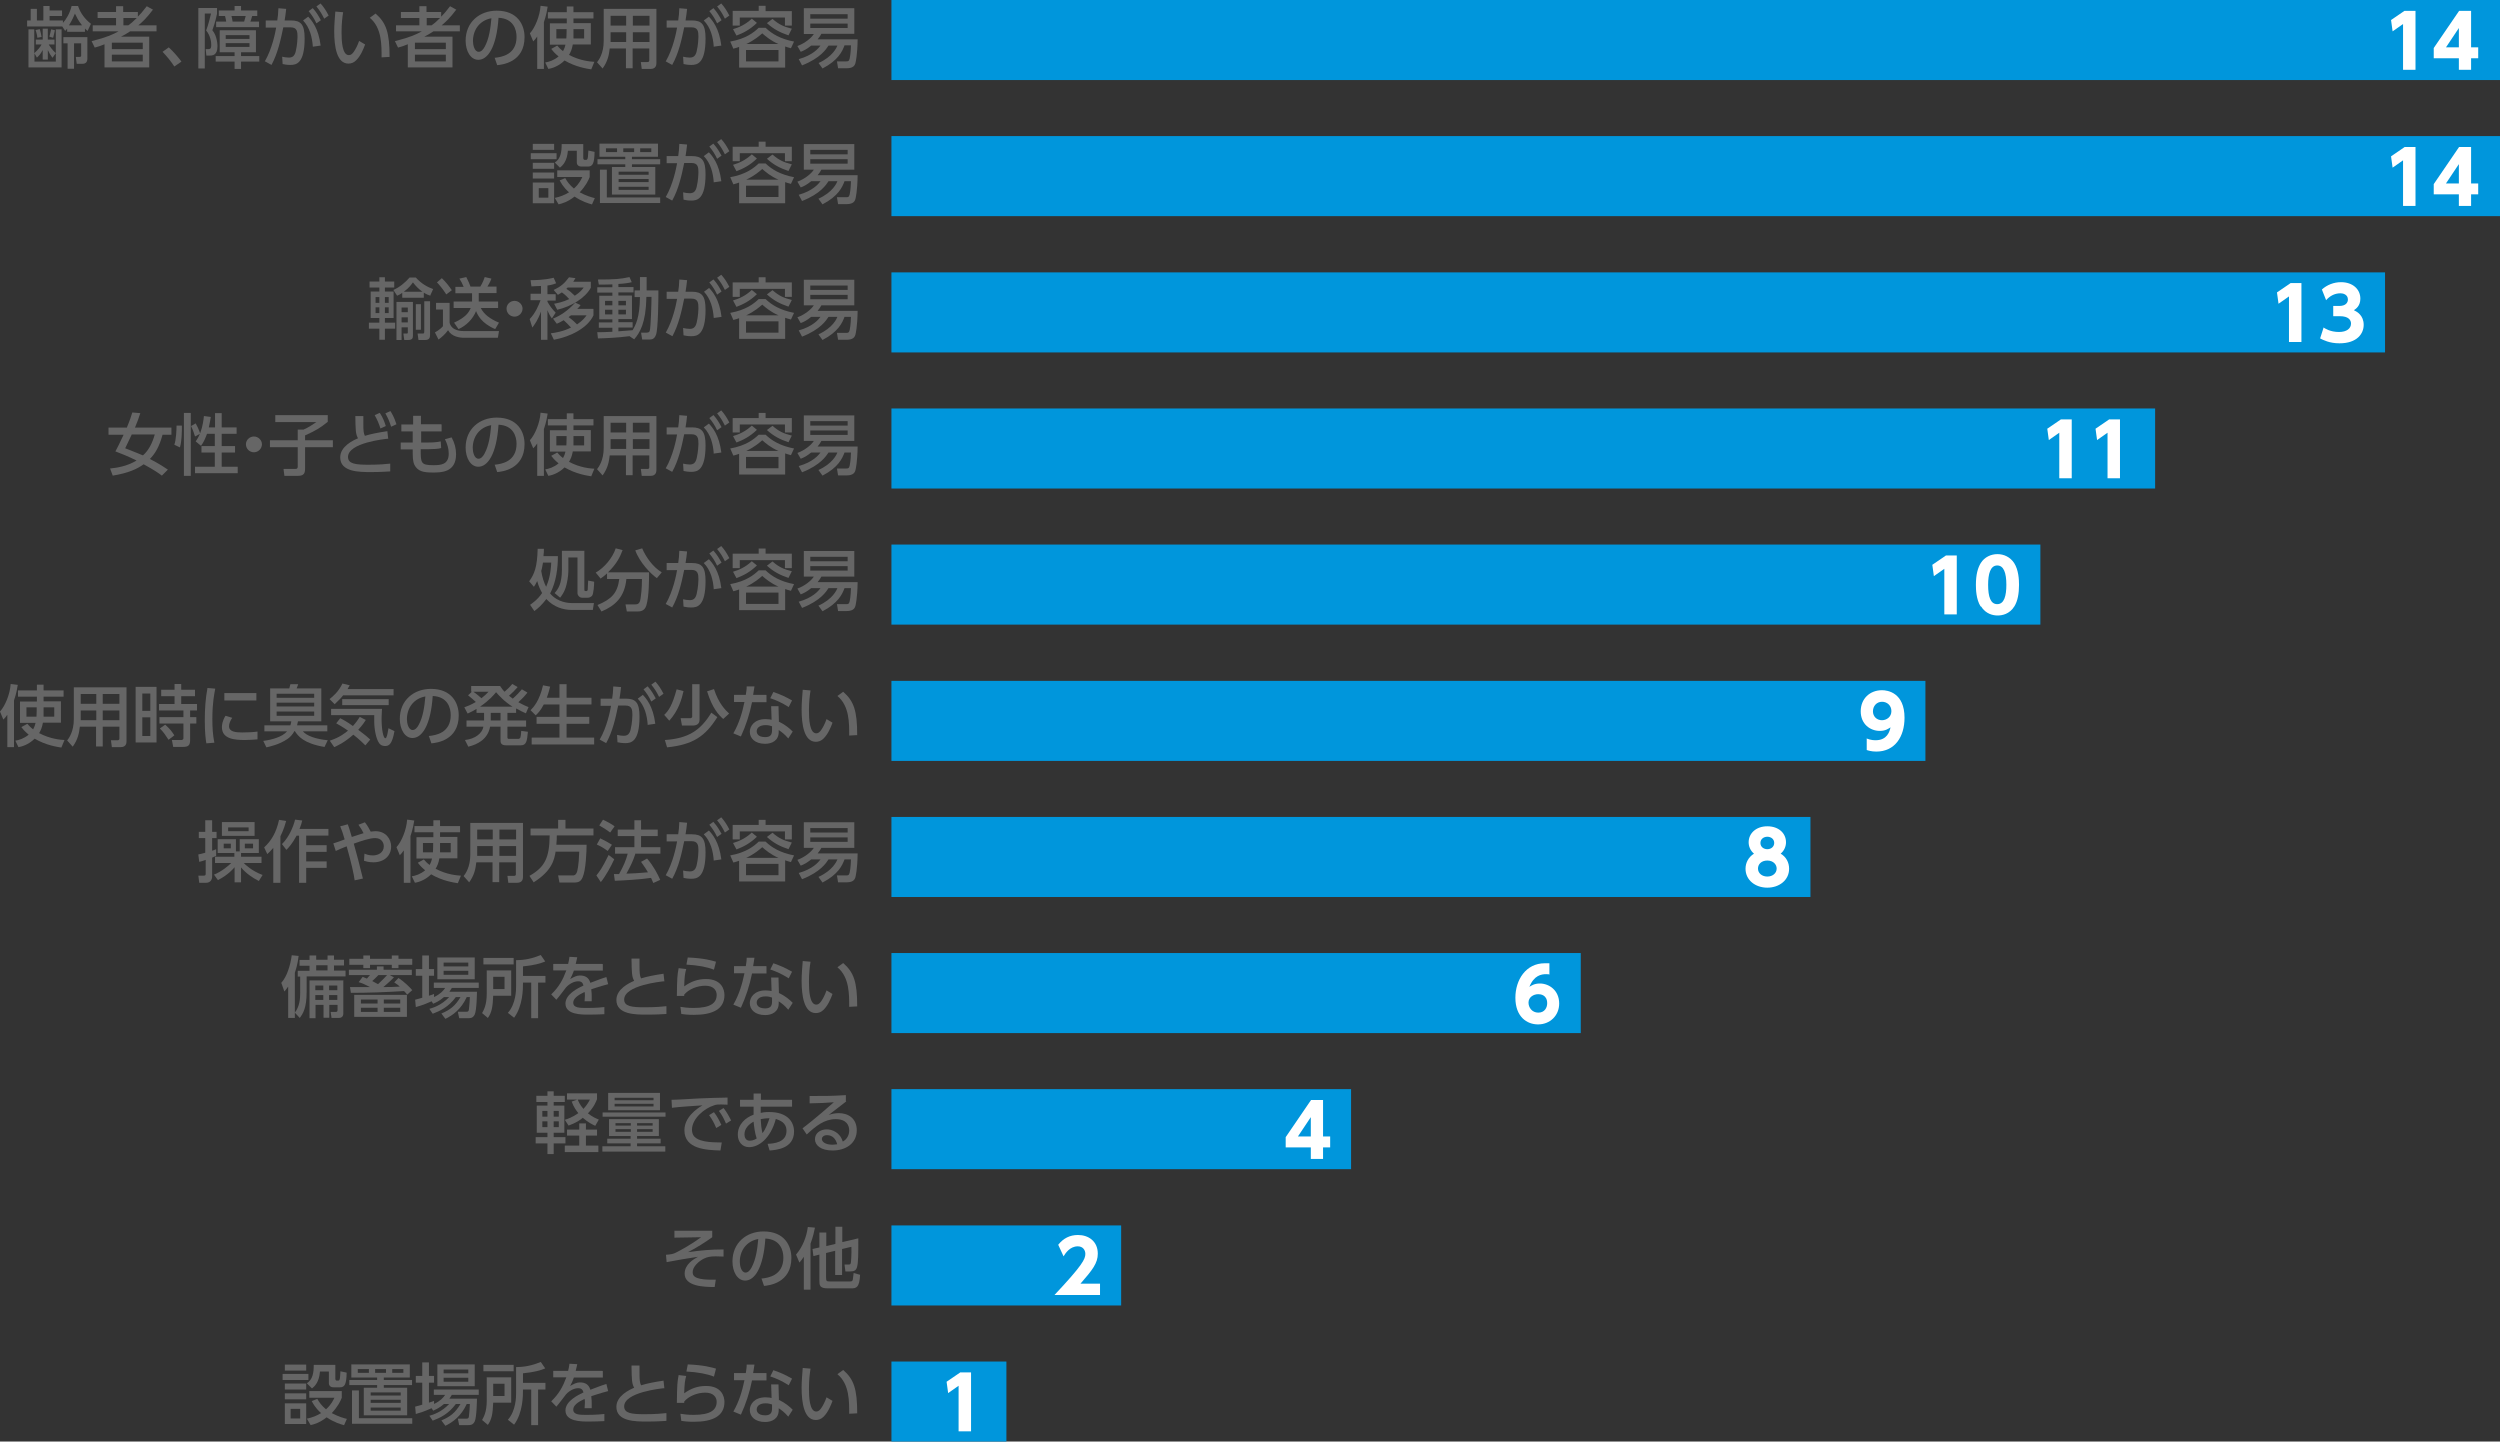 <?xml version="1.0" encoding="UTF-8"?><svg id="_レイヤー_2" xmlns="http://www.w3.org/2000/svg" viewBox="0 0 112.43 64.83"><rect x="0" y="0" width="112.43" height="64.83" fill="#333333" stroke="none"/><defs><style>.cls-1{fill:#666;}.cls-1,.cls-2,.cls-3{stroke-width:0px;}.cls-2{fill:#0096DC;}.cls-3{fill:#fff;}</style></defs><g id="_レイヤー_1-2"><path class="cls-1" d="M3.51.27c.11.33.32.6.58.8l-.15.32c-.07-.05-.08-.07-.12-.11v.15h-.8v-.14s-.05.06-.09.1l-.13-.2h-1.58v-.27h.16V.4h.28v.52h.29V.27h.28v.2h.56v.25h-.56v.2h.6v.11c.14-.15.31-.42.39-.76h.3ZM1.61,2v-.22h.31v-.49h.23v.49h.3v.22h-.26c.05.08.16.25.32.39l-.15.21c-.09-.12-.14-.2-.21-.35v.43h-.23v-.43c-.1.19-.18.27-.26.34l-.11-.19v.37h.96v-1.45h.26v1.71h-1.49v-1.71h.26v1.07c.18-.16.27-.28.33-.39h-.27ZM1.68,1.7c-.01-.15-.07-.32-.08-.35l.19-.04c.04.15.05.19.08.35l-.19.04ZM2.22,1.65c.04-.16.05-.17.08-.33l.17.04c-.02.1-.05.22-.08.34l-.17-.05ZM3.93,2.62c0,.17-.07.25-.23.25h-.25l-.04-.31h.17s.07,0,.07-.05v-.56h-.32v1.14h-.29v-1.14h-.19v-.28h1.08v.95ZM3.69,1.14c-.19-.24-.25-.39-.32-.53-.04.09-.11.28-.27.53h.59Z"/><path class="cls-1" d="M6.89.42c-.3.4-.49.57-.67.72h.82v.27h-1.19c-.13.09-.27.17-.41.24h1.27v1.38h-2.01v-1.04c-.14.06-.23.09-.44.15l-.14-.29c.72-.18.97-.31,1.21-.44h-1.16v-.27h1.05v-.33h-.83v-.27h.83v-.26h.32v.26h.66v.21c.11-.11.21-.22.4-.47l.27.15ZM6.42,1.92h-1.39v.29h1.39v-.29ZM6.42,2.46h-1.39v.3h1.39v-.3ZM5.77,1.14c.11-.08.19-.14.38-.33h-.6v.33h.22Z"/><path class="cls-1" d="M7.84,2.99c-.17-.26-.35-.47-.53-.66l.28-.2c.2.18.44.46.57.64l-.32.22Z"/><path class="cls-1" d="M8.91.36h.85v.26c-.08.38-.17.63-.21.74.23.27.23.7.23.72,0,.42-.24.42-.36.42h-.14l-.03-.29h.09c.1,0,.16,0,.16-.19,0-.1-.02-.4-.23-.65.09-.21.2-.67.22-.76h-.28v2.47h-.29V.36ZM11.51,1.36v.99h-.67v.17h.82v.25h-.82v.33h-.29v-.33h-.85v-.25h.85v-.17h-.67v-.99h1.63ZM10.17.97c0-.07-.04-.2-.05-.25h-.28v-.25h.71v-.2h.29v.2h.73v.25h-.23c-.03.13-.07.22-.08.25h.39v.25h-1.93v-.25h.43ZM10.15,1.58v.17h1.07v-.17h-1.07ZM10.15,1.94v.17h1.07v-.17h-1.07ZM10.98.97c.03-.09.04-.16.07-.25h-.64c.02.08.04.17.05.25h.52Z"/><path class="cls-1" d="M11.91,2.76c.33-.57.47-1.29.51-1.52h-.47s0-.32,0-.32h.52c.03-.19.04-.31.05-.55l.35.03c-.02.22-.04.31-.07.52h.29c.44,0,.61.18.61.81,0,1.13-.38,1.19-.64,1.19-.15,0-.26-.02-.35-.04l-.02-.33c.08.02.2.04.3.04.16,0,.26-.07.31-.28.07-.29.08-.6.08-.65,0-.24-.02-.43-.31-.43h-.33c-.12.58-.25,1.17-.53,1.69l-.31-.17ZM14.07,2.11c-.03-.44-.14-.87-.44-1.19l.23-.17c.15.16.46.5.56,1.3l-.35.05ZM14.07.37c.17.19.27.37.36.54l-.2.14c-.11-.23-.19-.35-.35-.55l.18-.13ZM14.42.16c.14.16.23.29.36.54l-.2.14c-.12-.24-.19-.35-.35-.55l.18-.13Z"/><path class="cls-1" d="M15.43.56c-.03.19-.07.49-.07.89s.03,1.03.33,1.03c.1,0,.16-.07.22-.15.07-.1.17-.28.24-.49l.27.16c-.08.22-.2.51-.4.71-.11.11-.23.15-.35.15-.53,0-.64-.78-.64-1.45,0-.29.03-.62.05-.89l.35.03ZM17.16,2.58c0-.53.02-1.33-.53-1.78l.26-.19c.48.42.63.85.63,1.95l-.37.02Z"/><path class="cls-1" d="M20.53.42c-.3.4-.49.57-.67.72h.82v.27h-1.19c-.13.09-.27.17-.41.24h1.27v1.38h-2.01v-1.04c-.14.06-.23.09-.44.15l-.14-.29c.72-.18.97-.31,1.21-.44h-1.16v-.27h1.05v-.33h-.83v-.27h.83v-.26h.32v.26h.66v.21c.11-.11.21-.22.4-.47l.27.15ZM20.05,1.92h-1.39v.29h1.39v-.29ZM20.05,2.46h-1.39v.3h1.39v-.3ZM19.41,1.14c.11-.08.19-.14.38-.33h-.6v.33h.22Z"/><path class="cls-1" d="M22.24,2.6c.32-.03.99-.14.99-.94,0-.33-.14-.83-.81-.86-.09,1.34-.49,1.89-.91,1.89-.35,0-.57-.4-.57-.86,0-.84.63-1.35,1.4-1.35.93,0,1.25.63,1.25,1.19,0,1.14-1.02,1.24-1.23,1.26l-.11-.32ZM21.27,1.84c0,.17.06.49.26.49.11,0,.2-.1.27-.23.2-.37.26-.83.3-1.28-.54.1-.83.53-.83,1.03Z"/><path class="cls-1" d="M24.17,1.63c-.08.12-.13.17-.19.23l-.15-.36c.23-.25.45-.78.48-1.24l.32.04c-.02.13-.06.38-.17.7v2.1h-.3v-1.46ZM25.79.82v.22h.78v.96h-.81c-.04.23-.1.35-.17.47.51.27.97.3,1.14.31l-.14.34c-.18-.03-.69-.1-1.2-.4-.3.29-.61.36-.73.38l-.14-.29c.17-.03.38-.09.6-.27-.2-.17-.26-.25-.33-.34l.27-.15c.06.07.13.15.26.25.07-.13.1-.23.11-.29h-.7v-.96h.76v-.22h-.85v-.28h.85v-.26h.3v.26h.9v.28h-.9ZM25.49,1.31h-.47v.42h.45c0-.06.01-.14.01-.29v-.12ZM25.79,1.45c0,.13,0,.23,0,.28h.48v-.42h-.48v.14Z"/><path class="cls-1" d="M29.52,2.84c0,.08-.02.26-.26.26h-.4l-.04-.31h.31s.07,0,.07-.07v-.54h-.75v.89h-.3v-.89h-.73c-.03.27-.08.57-.32.9l-.25-.28c.08-.1.3-.4.3-.96V.4h2.37v2.44ZM28.16.71h-.7v.44h.7v-.44ZM28.16,1.45h-.7v.44h.7v-.44ZM29.21.71h-.75v.44h.75v-.44ZM29.21,1.45h-.75v.44h.75v-.44Z"/><path class="cls-1" d="M29.94,2.76c.33-.57.47-1.29.51-1.52h-.47s0-.32,0-.32h.52c.03-.19.04-.31.05-.55l.35.03c-.02.22-.04.31-.07.52h.29c.44,0,.61.18.61.81,0,1.13-.38,1.19-.64,1.19-.15,0-.26-.02-.35-.04l-.02-.33c.08.02.2.04.3.04.16,0,.26-.07.31-.28.07-.29.08-.6.08-.65,0-.24-.02-.43-.31-.43h-.33c-.12.58-.25,1.17-.54,1.69l-.31-.17ZM32.1,2.11c-.03-.44-.14-.87-.45-1.19l.23-.17c.15.16.46.5.56,1.3l-.35.05ZM32.09.37c.17.19.27.37.36.54l-.2.14c-.11-.23-.19-.35-.35-.55l.18-.13ZM32.44.16c.14.16.23.29.36.54l-.2.14c-.12-.24-.19-.35-.35-.55l.18-.13Z"/><path class="cls-1" d="M35.31,3.04h-2.07v-.93c-.08.03-.12.04-.26.08l-.14-.32c.72-.13,1.07-.42,1.28-.62h.31c.28.27.66.5,1.28.62l-.14.3c-.14-.04-.18-.05-.26-.08v.94ZM34.43.27v.23h1.18v.65h-.31v-.36h-2.03v.36h-.32V.49h1.17v-.23h.31ZM32.97,1.31c.27-.08.55-.2.84-.47l.23.19c-.32.31-.63.46-.92.57l-.15-.28ZM35.01,2.25h-1.46v.51h1.46v-.51ZM35.01,1.98c-.35-.15-.58-.35-.73-.48-.13.11-.34.3-.72.48h1.45ZM34.74.85c.3.26.51.35.87.44l-.15.3c-.38-.13-.66-.27-.97-.55l.25-.19Z"/><path class="cls-1" d="M36.8,2.84c.65-.29.83-.71.86-.79h-.4c-.1.15-.35.56-1.19.89l-.15-.28c.64-.18.89-.49.98-.61h-.42c-.21.17-.32.22-.47.28l-.15-.26c.36-.13.64-.38.74-.54h-.45V.37h2.27v1.15h-1.48c-.04.08-.09.15-.17.25h1.8c-.01.72-.09,1.03-.1,1.07-.02.07-.07.23-.39.23h-.39l-.05-.31h.41c.08,0,.13,0,.16-.12.01-.04.05-.23.06-.6h-.29c-.1.27-.28.67-.99,1.04l-.18-.25ZM38.12.64h-1.68v.2h1.68v-.2ZM38.12,1.06h-1.68v.2h1.68v-.2Z"/><path class="cls-1" d="M25.03,6.89v.27h-1.16v-.27h1.16ZM24.92,6.47v.27h-.96v-.27h.96ZM24.92,7.32v.27h-.96v-.27h.96ZM24.92,7.76v.27h-.96v-.27h.96ZM24.92,8.21v.93h-.96v-.93h.96ZM24.66,8.46h-.43v.43h.43v-.43ZM26.23,6.47v.64s0,.08.07.08h.06c.05,0,.06-.05.07-.07.02-.09.02-.26.03-.35l.28.06c-.01.53-.09.66-.3.66h-.29c-.14,0-.21-.08-.21-.19v-.52h-.4c-.04.47-.22.65-.36.76l-.23-.23c.26-.17.31-.46.31-.83h.97ZM26.61,9.19c-.14-.04-.43-.12-.77-.35-.32.25-.56.31-.72.35l-.17-.29c.24-.05.42-.12.64-.25-.28-.25-.37-.45-.42-.54l.25-.1c.09.16.19.3.39.47.25-.22.34-.44.38-.52h-1.13v-.3h1.46v.3c-.06.16-.18.4-.45.69.3.16.55.23.68.26l-.13.29Z"/><path class="cls-1" d="M29.59,7.05h-1.17v.11h1.27v.23h-1.27v.12h1.05v1.24h-1.95v-1.24h.6v-.12h-1.25v-.23h1.25v-.11h-1.16v-.59h2.63v.59ZM29.69,8.88v.25h-2.71v-1.5h.31v1.25h2.4ZM27.75,6.67h-.5v.17h.5v-.17ZM29.17,7.72h-1.35v.14h1.35v-.14ZM29.17,8.05h-1.35v.14h1.35v-.14ZM29.17,8.4h-1.35v.14h1.35v-.14ZM28.52,6.67h-.49v.17h.49v-.17ZM29.29,6.67h-.5v.17h.5v-.17Z"/><path class="cls-1" d="M29.94,8.86c.33-.57.47-1.29.51-1.52h-.47s0-.32,0-.32h.52c.03-.19.04-.31.05-.55l.35.03c-.02.22-.04.31-.07.52h.29c.44,0,.61.18.61.81,0,1.13-.38,1.19-.64,1.19-.15,0-.26-.02-.35-.04l-.02-.33c.08.02.2.04.3.04.16,0,.26-.07.31-.28.07-.29.08-.6.08-.65,0-.24-.02-.43-.31-.43h-.33c-.12.58-.25,1.17-.54,1.69l-.31-.17ZM32.1,8.21c-.03-.44-.14-.87-.45-1.19l.23-.17c.15.16.46.5.56,1.3l-.35.05ZM32.09,6.47c.17.19.27.37.36.53l-.2.14c-.11-.23-.19-.35-.35-.55l.18-.13ZM32.44,6.26c.14.16.23.29.36.54l-.2.14c-.12-.24-.19-.35-.35-.55l.18-.13Z"/><path class="cls-1" d="M35.31,9.14h-2.07v-.93c-.08.03-.12.04-.26.08l-.14-.32c.72-.13,1.07-.42,1.28-.62h.31c.28.27.66.5,1.28.62l-.14.3c-.14-.04-.18-.05-.26-.08v.94ZM34.43,6.37v.23h1.18v.65h-.31v-.36h-2.03v.36h-.32v-.65h1.17v-.23h.31ZM32.97,7.41c.27-.08.55-.2.84-.47l.23.19c-.32.31-.63.46-.92.57l-.15-.28ZM35.01,8.35h-1.46v.51h1.46v-.51ZM35.01,8.08c-.35-.15-.58-.35-.73-.48-.13.11-.34.3-.72.48h1.45ZM34.74,6.95c.3.26.51.35.87.44l-.15.3c-.38-.13-.66-.27-.97-.55l.25-.19Z"/><path class="cls-1" d="M36.8,8.94c.65-.29.83-.71.86-.79h-.4c-.1.15-.35.56-1.19.89l-.15-.28c.64-.18.89-.49.98-.61h-.42c-.21.17-.32.22-.47.28l-.15-.26c.36-.13.64-.38.74-.54h-.45v-1.15h2.27v1.15h-1.48c-.04.08-.09.15-.17.25h1.8c-.01.72-.09,1.03-.1,1.07-.02.07-.07.23-.39.23h-.39l-.05-.31h.41c.08,0,.13,0,.16-.12.01-.04.05-.23.06-.6h-.29c-.1.27-.28.67-.99,1.04l-.18-.25ZM38.12,6.74h-1.68v.2h1.68v-.2ZM38.12,7.16h-1.68v.2h1.68v-.2Z"/><path class="cls-1" d="M16.62,12.66h.44v-.19h.25v.19h.42v.27h-.42v.18h.39v1.19h-.39v.21h.46v.27h-.46v.5h-.25v-.5h-.47v-.27h.47v-.21h-.39v-1.19h.39v-.18h-.44v-.27ZM16.89,13.36v.26h.17v-.26h-.17ZM16.89,13.82v.26h.17v-.26h-.17ZM17.31,13.36v.26h.17v-.26h-.17ZM17.31,13.82v.26h.17v-.26h-.17ZM19.36,13.3c-.09-.03-.18-.06-.3-.14v.23h-.97v-.22c-.08.06-.14.09-.23.13l-.17-.26c.28-.12.54-.34.73-.56h.28c.24.27.52.43.78.52l-.14.31ZM18.57,13.58v1.52c0,.11-.03.19-.22.19h-.17l-.04-.29h.15c.05,0,.05-.02.05-.05v-.23h-.28v.57h-.23v-1.71h.74ZM18.06,13.83v.21h.28v-.21h-.28ZM18.06,14.27v.23h.28v-.23h-.28ZM19,13.12c-.17-.12-.29-.24-.43-.42-.06.08-.16.24-.41.42h.84ZM18.7,13.68h.23v1.15h-.23v-1.15ZM19.07,13.55h.27v1.52c0,.09-.02.22-.21.22h-.31l-.04-.29h.22c.05,0,.08,0,.08-.08v-1.37Z"/><path class="cls-1" d="M19.61,13.62h.61v.9c.1.37.53.37.67.37h1.55l-.05.3h-1.51c-.22,0-.57-.05-.73-.34-.13.18-.29.32-.43.42l-.16-.32s.24-.13.36-.28v-.75h-.31v-.3ZM19.87,12.51c.17.16.32.35.45.54l-.25.19c-.15-.24-.37-.5-.42-.54l.22-.19ZM21.23,13.57v-.38h-.75v-.29h.37c-.04-.11-.11-.25-.19-.37l.31-.07c.09.17.17.37.19.43h.44c.11-.17.19-.4.2-.43l.3.07c-.05.14-.14.3-.18.36h.41v.29h-.8v.38h.87v.29h-.78c.14.28.41.49.82.66l-.17.29c-.64-.27-.8-.66-.86-.81-.15.37-.45.66-.79.81l-.2-.29c.54-.24.68-.49.75-.66h-.77v-.29h.83Z"/><path class="cls-1" d="M23.5,13.88c0,.19-.16.36-.36.36s-.36-.16-.36-.36.17-.35.36-.35.36.16.36.35Z"/><path class="cls-1" d="M24.33,12.86c-.12,0-.23.01-.43.02l-.04-.28c.14,0,.62,0,1.04-.11l.11.25c-.1.04-.18.07-.39.1v.39h.37v.29h-.37v.05c.1.18.22.34.37.49l-.17.26c-.08-.11-.13-.19-.2-.37v1.33h-.29v-1.27c-.15.41-.3.6-.39.72l-.12-.38c.26-.27.4-.61.49-.85h-.45v-.29h.47v-.36ZM26.69,13.91v.27c-.26.57-1.03.96-1.78,1.1l-.14-.29c.22-.03.55-.08.91-.26-.07-.08-.25-.26-.33-.33-.13.08-.22.12-.31.16l-.17-.23c.34-.14.66-.35,1-.72l.24.11c-.05.07-.08.11-.15.17h.72ZM26.57,12.67v.27c-.26.48-.9.85-1.51.99l-.14-.27c.16-.03.38-.07.68-.21-.08-.09-.2-.21-.33-.3-.08.05-.11.07-.18.11l-.19-.22c.32-.15.48-.29.69-.57l.29.04c-.05.08-.07.11-.1.16h.79ZM25.53,12.93s-.04.04-.06.06c.14.09.24.17.38.31.24-.16.32-.26.4-.37h-.72ZM25.68,14.18s-.07.05-.11.08c.2.14.35.3.38.33.27-.18.38-.34.43-.41h-.7Z"/><path class="cls-1" d="M28.3,15.12c-.55.07-1.04.09-1.41.1l-.03-.28c.17,0,.36,0,.68-.02v-.18h-.61v-.24h.61v-.14h-.59v-1.06h.59v-.14h-.68v-.24h.68v-.13c-.29.01-.46.01-.61.01l-.04-.23c.77,0,1.01-.02,1.42-.11l.1.23c-.12.03-.26.06-.6.08v.14h.68v.24h-.68v.14h.61v1.06h-.61v.14h.64v.24h-.64v.17c.3-.02.47-.04.64-.05.13-.22.32-.55.33-1.49h-.24v-.3h.24v-.6h.3v.6h.53c0,.36-.01,1.75-.11,2-.08.21-.2.21-.33.21h-.29l-.05-.31h.25c.11,0,.13-.05.14-.08.05-.17.08-1.3.08-1.53h-.23c-.02,1.19-.3,1.62-.55,1.91l-.24-.16ZM27.21,13.53v.2h.33v-.2h-.33ZM27.21,13.93v.21h.33v-.21h-.33ZM27.81,13.53v.2h.34v-.2h-.34ZM27.81,13.93v.21h.34v-.21h-.34Z"/><path class="cls-1" d="M29.94,14.96c.33-.57.47-1.29.51-1.52h-.47s0-.32,0-.32h.52c.03-.19.04-.31.05-.55l.35.03c-.02.22-.04.31-.07.52h.29c.44,0,.61.18.61.81,0,1.13-.38,1.19-.64,1.19-.15,0-.26-.02-.35-.04l-.02-.33c.08.02.2.04.3.04.16,0,.26-.07.31-.28.07-.29.08-.6.08-.65,0-.24-.02-.43-.31-.43h-.33c-.12.58-.25,1.17-.53,1.69l-.31-.17ZM32.1,14.31c-.03-.44-.14-.87-.44-1.19l.23-.17c.15.16.46.5.56,1.3l-.35.05ZM32.09,12.57c.17.19.27.37.36.54l-.2.14c-.11-.23-.19-.35-.35-.55l.18-.13ZM32.44,12.36c.14.16.23.29.36.54l-.2.14c-.12-.24-.19-.35-.35-.55l.18-.13Z"/><path class="cls-1" d="M35.31,15.24h-2.07v-.93c-.08.03-.12.04-.26.08l-.14-.32c.72-.13,1.07-.42,1.28-.62h.31c.28.27.66.5,1.28.62l-.14.3c-.14-.04-.18-.05-.26-.08v.94ZM34.43,12.47v.23h1.18v.65h-.31v-.36h-2.03v.36h-.32v-.65h1.17v-.23h.31ZM32.97,13.51c.27-.08.55-.2.84-.47l.23.19c-.32.31-.63.46-.92.57l-.15-.28ZM35.01,14.45h-1.46v.51h1.46v-.51ZM35.01,14.18c-.35-.15-.58-.35-.73-.48-.13.11-.34.3-.72.48h1.45ZM34.74,13.05c.3.26.51.35.87.44l-.15.3c-.38-.13-.66-.27-.97-.55l.25-.19Z"/><path class="cls-1" d="M36.8,15.04c.65-.29.83-.71.86-.79h-.4c-.1.15-.35.56-1.19.89l-.15-.28c.64-.18.89-.49.98-.61h-.42c-.21.17-.32.22-.47.28l-.15-.26c.36-.13.64-.38.74-.54h-.45v-1.15h2.27v1.15h-1.48c-.04.08-.09.15-.17.25h1.8c-.01.72-.09,1.03-.1,1.07-.02.07-.07.23-.39.23h-.39l-.05-.31h.41c.08,0,.13,0,.16-.12.01-.04.05-.23.06-.6h-.29c-.1.27-.28.67-.99,1.04l-.18-.25ZM38.12,12.84h-1.68v.2h1.68v-.2ZM38.12,13.26h-1.68v.2h1.68v-.2Z"/><path class="cls-1" d="M5.7,19.24c.14-.33.21-.56.25-.69l.36.03c-.06.19-.14.42-.24.65h1.64v.32h-.4c-.15.56-.35.87-.57,1.09.44.23.68.39.81.48l-.27.27c-.13-.1-.34-.25-.82-.51-.28.2-.66.39-1.39.51l-.12-.32c.28-.03.75-.09,1.19-.36-.38-.19-.69-.31-.95-.41.07-.13.17-.32.37-.75h-.68v-.32h.81ZM5.92,19.55c-.04.08-.28.59-.29.61.2.08.47.18.8.32.27-.24.43-.58.53-.94h-1.04Z"/><path class="cls-1" d="M8.18,19.14c0,.23,0,.7-.09.98l-.25-.12c.08-.21.1-.68.1-.86h.23ZM8.27,18.57h.31v2.83h-.31v-2.83ZM9.31,19.51c-.07.19-.15.38-.27.54l-.24-.2c.05-.07.1-.14.19-.34l-.22.12c-.02-.06-.08-.28-.18-.47l.21-.12c.04.07.14.26.2.45.12-.32.16-.65.17-.78l.31.04c-.02.12-.04.26-.09.47h.28v-.64h.3v.64h.67v.29h-.67v.55h.6v.29h-.6v.64h.72v.29h-1.92v-.29h.89v-.64h-.6v-.29h.6v-.55h-.36Z"/><path class="cls-1" d="M11.78,19.98c0,.19-.16.36-.36.36s-.36-.16-.36-.36.17-.35.36-.35.36.16.36.35Z"/><path class="cls-1" d="M12.38,18.67h2.36v.3c-.35.28-.53.39-1.02.61v.22h1.25v.31h-1.25v.95c0,.21-.04.34-.32.34h-.61l-.04-.31h.52c.09,0,.12-.02.12-.12v-.86h-1.25v-.31h1.25v-.48h.26c.2-.08.48-.27.58-.34h-1.85v-.31Z"/><path class="cls-1" d="M17.45,19.73c-.13.01-1.8.18-1.8.82,0,.31.34.35.92.35.49,0,.81-.03.98-.05v.35c-.18.01-.43.03-.87.03-.52,0-1.38,0-1.38-.66,0-.5.59-.77.8-.86-.11-.19-.11-.38-.12-1h.36c0,.1,0,.18,0,.33,0,.33.01.44.07.56.26-.08.55-.14,1.01-.21l.04.36ZM17.08,18.57c.12.18.2.36.27.59l-.24.11c-.08-.25-.14-.38-.26-.6l.22-.1ZM17.56,18.49c.05.08.16.25.27.59l-.24.11c-.08-.25-.14-.39-.26-.6l.22-.1Z"/><path class="cls-1" d="M19.86,19.09v.31h-.92v.5s.34,0,.34,0c.24,0,.41-.02.54-.05l.02.3c-.12.04-.36.05-.56.05h-.36c0,.62,0,.72.57.72.33,0,.69-.02.69-.52,0-.23-.06-.42-.17-.65l.3-.08c.13.24.2.48.2.76,0,.82-.67.82-1.05.82-.41,0-.67-.05-.82-.34-.08-.16-.08-.38-.08-.7h-.54v-.31h.54v-.5s-.51,0-.51,0v-.31h.53v-.39s.35,0,.35,0v.38s.9,0,.9,0Z"/><path class="cls-1" d="M22.24,20.9c.32-.03.99-.14.99-.94,0-.33-.14-.83-.81-.86-.09,1.34-.49,1.89-.91,1.89-.35,0-.57-.4-.57-.86,0-.84.63-1.35,1.4-1.35.93,0,1.25.63,1.25,1.19,0,1.14-1.02,1.24-1.23,1.26l-.11-.32ZM21.26,20.14c0,.17.06.49.26.49.11,0,.2-.1.27-.23.2-.37.26-.83.3-1.28-.54.1-.83.53-.83,1.03Z"/><path class="cls-1" d="M24.17,19.93c-.08.12-.13.17-.19.23l-.15-.36c.23-.25.45-.78.48-1.24l.32.04c-.02.13-.06.38-.17.7v2.1h-.3v-1.46ZM25.79,19.12v.22h.78v.96h-.81c-.04.23-.1.35-.17.47.51.27.97.3,1.14.31l-.14.34c-.18-.03-.69-.1-1.2-.4-.3.29-.61.36-.73.38l-.14-.29c.17-.03.38-.09.6-.27-.2-.17-.26-.25-.33-.34l.27-.15c.06.07.13.15.26.25.07-.13.1-.23.11-.29h-.7v-.96h.76v-.22h-.85v-.28h.85v-.26h.3v.26h.9v.28h-.9ZM25.49,19.61h-.47v.42h.45c0-.06.01-.14.01-.29v-.12ZM25.79,19.75c0,.13,0,.23,0,.28h.48v-.42h-.48v.14Z"/><path class="cls-1" d="M29.52,21.14c0,.08-.02.26-.26.26h-.4l-.04-.31h.31s.07,0,.07-.07v-.54h-.75v.89h-.3v-.89h-.73c-.03.27-.08.57-.32.9l-.25-.28c.08-.1.3-.4.3-.96v-1.43h2.37v2.44ZM28.16,19.01h-.7v.44h.7v-.44ZM28.16,19.75h-.7v.44h.7v-.44ZM29.21,19.01h-.75v.44h.75v-.44ZM29.21,19.75h-.75v.44h.75v-.44Z"/><path class="cls-1" d="M29.94,21.06c.33-.57.47-1.29.51-1.52h-.47s0-.32,0-.32h.52c.03-.19.04-.31.05-.55l.35.03c-.02.22-.04.31-.07.52h.29c.44,0,.61.18.61.81,0,1.13-.38,1.19-.64,1.19-.15,0-.26-.02-.35-.04l-.02-.33c.08.02.2.04.3.04.16,0,.26-.07.31-.28.07-.29.08-.6.08-.65,0-.24-.02-.43-.31-.43h-.33c-.12.58-.25,1.17-.54,1.69l-.31-.17ZM32.1,20.41c-.03-.44-.14-.87-.45-1.19l.23-.17c.15.16.46.5.56,1.3l-.35.05ZM32.09,18.67c.17.19.27.37.36.54l-.2.14c-.11-.23-.19-.35-.35-.55l.18-.13ZM32.44,18.46c.14.16.23.29.36.54l-.2.14c-.12-.24-.19-.35-.35-.55l.18-.13Z"/><path class="cls-1" d="M35.31,21.34h-2.07v-.93c-.08.03-.12.04-.26.08l-.14-.32c.72-.13,1.07-.42,1.28-.62h.31c.28.27.66.5,1.28.62l-.14.3c-.14-.04-.18-.05-.26-.08v.94ZM34.43,18.57v.23h1.18v.65h-.31v-.36h-2.03v.36h-.32v-.65h1.17v-.23h.31ZM32.97,19.61c.27-.08.55-.2.84-.47l.23.19c-.32.31-.63.46-.92.57l-.15-.28ZM35.01,20.55h-1.46v.51h1.46v-.51ZM35.01,20.28c-.35-.15-.58-.35-.73-.48-.13.11-.34.3-.72.48h1.45ZM34.74,19.15c.3.26.51.35.87.44l-.15.3c-.38-.13-.66-.27-.97-.55l.25-.19Z"/><path class="cls-1" d="M36.8,21.14c.65-.29.83-.71.86-.79h-.4c-.1.15-.35.56-1.19.89l-.15-.28c.64-.18.89-.49.98-.61h-.42c-.21.17-.32.22-.47.28l-.15-.26c.36-.13.64-.38.74-.54h-.45v-1.15h2.27v1.15h-1.48c-.04.08-.09.15-.17.25h1.8c-.01.72-.09,1.03-.1,1.07-.02.07-.07.23-.39.23h-.39l-.05-.31h.41c.08,0,.13,0,.16-.12.01-.04.05-.23.06-.6h-.29c-.1.27-.28.67-.99,1.04l-.18-.25ZM38.12,18.94h-1.68v.2h1.68v-.2ZM38.12,19.36h-1.68v.2h1.68v-.2Z"/><path class="cls-1" d="M23.8,26.14c.23-.32.36-.63.38-1.46h.28c0,.1,0,.19-.02.33h.65c0,.51-.07,1.15-.35,1.68.35.42.87.43.96.43h1.01l-.05.31h-.95c-.38,0-.81-.13-1.14-.49-.2.27-.4.44-.54.54l-.19-.28c.08-.06.33-.22.54-.53-.07-.13-.16-.3-.22-.54-.07.14-.1.19-.15.26l-.23-.27ZM24.42,25.3c-.03.21-.07.35-.08.38.05.3.12.51.22.71.1-.22.21-.57.23-1.09h-.37ZM26.28,24.76v1.74c0,.05,0,.08.05.08h.06s.04-.03.04-.05c0-.03,0-.08.02-.42l.27.05c0,.12-.02.56-.1.64-.07.07-.15.08-.18.08h-.27c-.1,0-.2-.1-.2-.21v-1.6h-.41v.57c0,.11-.01.35-.08.64-.08.34-.23.52-.29.6l-.25-.21c.15-.16.33-.4.33-1.06v-.84h1Z"/><path class="cls-1" d="M27.32,25.77c-.14.13-.23.19-.31.25l-.22-.27c.38-.21.76-.66.9-1.09l.31.08c-.11.29-.26.62-.66,1h1.85c0,.3,0,1.08-.12,1.48-.08.27-.28.28-.42.28h-.46l-.06-.32h.46c.17,0,.2-.15.22-.28.02-.14.06-.42.06-.86h-.7c-.08.81-.5,1.2-1.12,1.46l-.18-.29c.65-.27.9-.55.98-1.17h-.55v-.27ZM29.54,26c-.25-.17-.77-.69-.97-1.25l.31-.09c.16.38.48.84.88,1.08l-.22.26Z"/><path class="cls-1" d="M29.94,27.16c.33-.57.47-1.29.51-1.52h-.47s0-.32,0-.32h.52c.03-.19.04-.31.05-.55l.35.03c-.02.22-.04.31-.07.52h.29c.44,0,.61.18.61.81,0,1.13-.38,1.19-.64,1.19-.15,0-.26-.02-.35-.04l-.02-.33c.08.02.2.04.3.04.16,0,.26-.07.31-.28.07-.29.08-.6.08-.65,0-.24-.02-.43-.31-.43h-.33c-.12.58-.25,1.17-.54,1.69l-.31-.17ZM32.1,26.51c-.03-.44-.14-.87-.45-1.19l.23-.17c.15.16.46.5.56,1.3l-.35.05ZM32.09,24.77c.17.19.27.37.36.53l-.2.14c-.11-.23-.19-.35-.35-.55l.18-.13ZM32.44,24.56c.14.16.23.29.36.54l-.2.14c-.12-.24-.19-.35-.35-.55l.18-.13Z"/><path class="cls-1" d="M35.31,27.44h-2.07v-.93c-.08.03-.12.04-.26.08l-.14-.32c.72-.13,1.07-.42,1.28-.62h.31c.28.27.66.5,1.28.62l-.14.3c-.14-.04-.18-.05-.26-.08v.94ZM34.43,24.67v.23h1.18v.65h-.31v-.36h-2.03v.36h-.32v-.65h1.17v-.23h.31ZM32.97,25.71c.27-.08.55-.2.84-.47l.23.19c-.32.31-.63.46-.92.57l-.15-.28ZM35.01,26.65h-1.46v.51h1.46v-.51ZM35.01,26.38c-.35-.15-.58-.35-.73-.48-.13.11-.34.3-.72.48h1.45ZM34.74,25.25c.3.26.51.35.87.44l-.15.3c-.38-.13-.66-.27-.97-.55l.25-.19Z"/><path class="cls-1" d="M36.8,27.24c.65-.29.83-.71.86-.79h-.4c-.1.15-.35.56-1.19.89l-.15-.28c.64-.18.89-.49.98-.61h-.42c-.21.17-.32.22-.47.28l-.15-.26c.36-.13.64-.38.74-.54h-.45v-1.15h2.27v1.15h-1.48c-.04.08-.09.15-.17.25h1.8c-.01.72-.09,1.03-.1,1.07-.02.07-.07.23-.39.23h-.39l-.05-.31h.41c.08,0,.13,0,.16-.12.01-.04.05-.23.06-.6h-.29c-.1.27-.28.67-.99,1.04l-.18-.25ZM38.12,25.04h-1.68v.2h1.68v-.2ZM38.12,25.46h-1.68v.2h1.68v-.2Z"/><path class="cls-1" d="M.34,32.13c-.08.12-.13.17-.19.23l-.15-.36c.23-.25.45-.78.48-1.24l.32.04c-.02.13-.06.38-.17.7v2.1h-.3v-1.46ZM1.96,31.32v.22h.78v.96h-.81c-.04.23-.1.35-.17.47.51.27.97.3,1.14.31l-.14.34c-.18-.03-.69-.1-1.2-.4-.3.29-.61.36-.73.38l-.14-.29c.17-.03.38-.09.6-.27-.2-.17-.26-.25-.33-.34l.27-.15c.06.07.13.15.26.25.07-.13.1-.23.11-.29h-.7v-.96h.76v-.22h-.85v-.28h.85v-.26h.3v.26h.9v.28h-.9ZM1.66,31.81h-.47v.42h.45c0-.06.01-.14.01-.29v-.12ZM1.96,31.95c0,.13,0,.23,0,.28h.48v-.42h-.48v.14Z"/><path class="cls-1" d="M5.69,33.34c0,.08-.02.26-.26.26h-.4l-.04-.31h.31s.07,0,.07-.07v-.54h-.75v.89h-.3v-.89h-.73c-.03.27-.08.57-.32.9l-.25-.28c.08-.1.3-.4.3-.96v-1.43h2.37v2.44ZM4.33,31.21h-.7v.44h.7v-.44ZM4.33,31.95h-.7v.44h.7v-.44ZM5.37,31.21h-.75v.44h.75v-.44ZM5.37,31.95h-.75v.44h.75v-.44Z"/><path class="cls-1" d="M7.04,30.89v2.5h-.94v-2.5h.94ZM6.76,31.19h-.36v.78h.36v-.78ZM6.76,32.26h-.36v.84h.36v-.84ZM8.55,33.28c0,.23-.07.31-.32.31h-.44l-.06-.31h.43s.09,0,.09-.09v-.65h-1.08v-.29h1.08v-.3h-1.1v-.29h.7v-.35h-.6v-.29h.6v-.26h.3v.26h.62v.29h-.62v.35h.71v.29h-.31v.3h.28v.29h-.28v.74ZM7.58,33.27c-.17-.26-.21-.32-.39-.51l.24-.17c.2.18.29.29.41.48l-.26.2Z"/><path class="cls-1" d="M9.68,30.97c-.04.22-.13.62-.13,1.37,0,.36.02.72.09,1.06l-.36.03c-.03-.18-.07-.47-.07-1.04,0-.49.03-.97.12-1.45l.35.03ZM10.45,32.27c-.09.13-.15.27-.15.39,0,.25.3.28.59.28.23,0,.49-.01.69-.04v.35c-.16.01-.34.03-.56.03-.49,0-1.04-.05-1.04-.58,0-.1.02-.28.16-.51l.3.09ZM11.53,31.17v.33h-1.44v-.33h1.44Z"/><path class="cls-1" d="M14.58,33.59c-.93-.16-1.18-.49-1.32-.71h-.02c-.08.15-.19.27-.32.36-.38.25-.77.33-.94.37l-.14-.29c.39-.05.86-.18,1.07-.43h-1.02v-.27h1.17c.02-.06.03-.11.04-.18h-.95v-1.48h.86c.02-.06.02-.08.05-.19h.35c-.02.06-.05.15-.07.19h1.11v1.48h-1.05c-.01.06-.02.11-.04.18h1.36v.27h-1.1c.17.2.58.35,1.12.4l-.15.31ZM12.44,31.2v.18h1.69v-.18h-1.69ZM12.44,31.6v.17h1.69v-.17h-1.69ZM12.44,32v.19h1.69v-.19h-1.69Z"/><path class="cls-1" d="M15.43,31.27c-.08.11-.18.21-.38.4l-.23-.23c.19-.15.41-.35.58-.7l.33.08c-.06.09-.07.12-.1.17h2.07v.28h-2.26ZM16.43,33.52c-.09-.09-.26-.26-.54-.48-.42.37-.73.5-.86.56l-.2-.29c.45-.15.67-.33.82-.45-.24-.17-.42-.27-.53-.33l.18-.23c.1.05.28.14.57.35.15-.16.23-.29.31-.41l.27.14c-.05.08-.13.21-.34.44.28.21.45.35.54.44l-.22.26ZM14.9,31.88h2.28c0,.1-.02.21-.02.42,0,.53.08.9.17.9.07,0,.1-.22.14-.45l.27.13c-.11.62-.26.67-.43.67-.14,0-.22-.07-.26-.13-.13-.18-.22-.6-.22-.98,0-.13,0-.22,0-.28h-1.94v-.28ZM17.48,31.44v.27h-2.09v-.27h2.09Z"/><path class="cls-1" d="M19.28,33.1c.32-.03.99-.14.99-.94,0-.33-.14-.83-.81-.86-.09,1.34-.49,1.89-.91,1.89-.35,0-.57-.4-.57-.86,0-.84.63-1.35,1.4-1.35.93,0,1.25.63,1.25,1.19,0,1.14-1.02,1.24-1.23,1.26l-.11-.32ZM18.3,32.34c0,.17.06.49.26.49.11,0,.2-.1.27-.23.2-.37.26-.83.3-1.28-.54.1-.83.53-.83,1.03Z"/><path class="cls-1" d="M23.71,31.16c-.06.08-.17.21-.4.42.12.06.23.13.46.22l-.12.28c-.16-.07-.26-.12-.44-.22v.2h-.39v.34h.84v.28h-.84v.48c0,.06.03.07.08.07h.39c.13,0,.13-.08.15-.36l.3.04c-.04.42-.06.61-.33.61h-.63c-.14,0-.27-.03-.27-.2v-.64h-.47c-.1.56-.56.8-.98.9l-.15-.3c.47-.05.78-.31.83-.6h-.76v-.28h.79v-.34h-.34v-.18c-.15.09-.24.14-.4.21l-.15-.28c.17-.06.29-.11.52-.24-.05-.05-.2-.18-.35-.3l.17-.16h-.03v-.26h1.3c.08.12.12.18.2.26.15-.13.26-.24.35-.35l.24.14c-.12.14-.25.27-.39.39.06.05.09.07.17.13.17-.15.29-.28.41-.42l.24.14ZM21.29,31.11c.16.11.34.27.36.29.14-.11.21-.17.32-.29h-.68ZM23.05,31.78c-.36-.22-.63-.52-.74-.65-.11.13-.29.35-.72.65h1.46ZM22.51,32.06h-.44v.34h.44v-.34Z"/><path class="cls-1" d="M24.45,31.69c-.14.27-.27.4-.36.48l-.23-.23c.12-.12.4-.41.56-1.12l.32.06c-.03.11-.07.29-.15.5h.57v-.61h.32v.61h1.12v.3h-1.12v.56h1.02v.31h-1.02v.62h1.24v.31h-2.81v-.31h1.25v-.62h-1.03v-.31h1.03v-.56h-.71Z"/><path class="cls-1" d="M26.97,33.26c.33-.57.47-1.29.51-1.52h-.47s0-.32,0-.32h.52c.03-.19.04-.31.05-.55l.35.03c-.02.22-.04.31-.07.52h.29c.44,0,.61.18.61.81,0,1.13-.38,1.19-.64,1.19-.15,0-.26-.02-.35-.04l-.02-.33c.08.02.2.04.3.04.16,0,.26-.07.31-.28.07-.29.08-.6.08-.65,0-.24-.02-.43-.31-.43h-.33c-.12.58-.25,1.17-.54,1.69l-.31-.17ZM29.13,32.61c-.03-.44-.14-.87-.45-1.19l.23-.17c.15.16.46.5.56,1.3l-.35.05ZM29.13,30.87c.17.19.27.37.36.54l-.2.14c-.11-.23-.19-.35-.35-.55l.18-.13ZM29.48,30.66c.14.16.23.29.36.54l-.2.14c-.12-.24-.19-.35-.35-.55l.18-.13Z"/><path class="cls-1" d="M30.74,31.08c-.08.36-.23.88-.64,1.33l-.23-.26c.2-.19.36-.42.56-1.15l.31.08ZM32.26,32.25c-.55.88-1.11,1.24-2.26,1.36l-.1-.33c1.04-.07,1.6-.42,2.09-1.23l.27.2ZM31.46,30.77v1.6c0,.2-.15.26-.31.26h-.48l-.06-.33h.43s.09,0,.09-.08v-1.45h.32ZM32.52,32.33c-.19-.17-.49-.48-.72-1.24l.31-.1c.21.66.53.96.68,1.1l-.26.24Z"/><path class="cls-1" d="M34.47,31.26v.32h-.65c-.11.55-.28,1.06-.5,1.54l-.34-.14c.27-.47.4-.94.5-1.41h-.47v-.32h.53c.02-.14.04-.23.04-.38h.35c-.03.2-.04.26-.06.38h.59ZM35.04,32.46c.25.12.48.3.61.44l-.2.31c-.17-.2-.3-.29-.43-.38v.09c0,.38-.3.53-.61.53-.46,0-.69-.25-.69-.54,0-.25.2-.57.71-.57.13,0,.22.02.27.03l-.02-.61h.33l.02.72ZM34.71,32.66c-.06-.02-.14-.05-.28-.05-.26,0-.4.12-.4.28,0,.05.02.26.38.26.24,0,.31-.11.31-.31v-.18ZM35.46,31.79c-.31-.19-.52-.29-.82-.39l.14-.28c.32.11.52.2.84.38l-.15.3Z"/><path class="cls-1" d="M36.45,31.06c-.03.19-.07.49-.07.89s.03,1.03.33,1.03c.1,0,.16-.07.22-.15.07-.1.17-.28.24-.49l.27.16c-.08.22-.2.51-.4.71-.11.11-.23.15-.35.15-.53,0-.64-.78-.64-1.45,0-.29.03-.62.05-.89l.35.03ZM38.19,33.08c0-.53.02-1.33-.53-1.78l.26-.19c.48.42.63.85.63,1.95l-.37.02Z"/><path class="cls-1" d="M8.91,38.43c.08-.02.15-.04.32-.08v-.66h-.29v-.28h.29v-.52h.31v.52h.2v.28h-.2v.57c.06-.02.09-.03.18-.07v.3s-.09.04-.18.08v.85c0,.15-.09.28-.27.28h-.31l-.04-.32h.23c.08,0,.1-.02.1-.08v-.63c-.11.04-.2.07-.29.09l-.04-.32ZM9.61,39.34c.36-.14.68-.42.79-.53h-.73v-.28h.87v-.17h-.75v-.62h.82v.55h.17v-.55h.86v.62h-.8v.17h.92v.28h-.8c.05.05.34.35.85.54l-.17.27c-.3-.15-.58-.35-.8-.61v.67h-.29v-.68c-.04.05-.29.35-.75.58l-.18-.25ZM11.45,36.97v.62h-1.47v-.62h1.47ZM10.06,37.94v.21h.32v-.21h-.32ZM10.26,37.21v.17h.92v-.17h-.92ZM11.01,37.94v.21h.37v-.21h-.37Z"/><path class="cls-1" d="M12.29,38.13c-.11.13-.19.21-.27.28l-.14-.3c.33-.31.54-.66.67-1.24l.32.05c-.04.14-.11.39-.26.69v2.09h-.32v-1.58ZM13.59,36.9c-.02.1-.05.21-.12.38h1.3v.3h-1v.43h.92v.3h-.92v.43h.92v.29h-.92v.67h-.32v-2.12h-.11c-.2.37-.36.54-.46.64l-.2-.26c.33-.32.52-.81.59-1.1l.33.04Z"/><path class="cls-1" d="M15.95,39.59c-.04-.29-.14-.75-.36-1.53-.23.09-.34.14-.49.21l-.11-.34c.08-.02.44-.15.51-.18-.07-.24-.12-.4-.2-.59l.34-.09c.04.11.07.18.18.57.2-.07.45-.14.53-.17-.06-.13-.13-.24-.23-.38l.29-.11c.13.17.19.28.26.42.05,0,.12-.02.21-.02.48,0,.71.36.71.69,0,.43-.33.71-.8.71-.21,0-.36-.05-.42-.07l.02-.32c.08.03.19.08.38.08.24,0,.49-.13.49-.41,0-.17-.11-.37-.39-.37-.24,0-.59.12-.96.25.12.41.25.92.41,1.57l-.37.08Z"/><path class="cls-1" d="M18.17,38.23c-.08.12-.13.17-.19.23l-.15-.36c.23-.25.45-.78.48-1.24l.32.04c-.02.13-.06.38-.17.7v2.1h-.3v-1.46ZM19.79,37.42v.22h.78v.96h-.81c-.04.23-.1.35-.17.47.51.27.97.3,1.14.31l-.14.34c-.18-.03-.69-.1-1.2-.4-.3.29-.61.36-.73.38l-.14-.29c.17-.03.38-.09.6-.27-.2-.17-.26-.25-.33-.34l.27-.15c.06.07.13.15.26.25.07-.13.1-.23.11-.29h-.7v-.96h.76v-.22h-.85v-.28h.85v-.26h.3v.26h.9v.28h-.9ZM19.49,37.91h-.47v.42h.45c0-.06.01-.14.01-.29v-.12ZM19.79,38.05c0,.13,0,.23,0,.28h.48v-.42h-.48v.14Z"/><path class="cls-1" d="M23.52,39.44c0,.08-.02.26-.26.26h-.4l-.04-.31h.31s.07,0,.07-.07v-.54h-.75v.89h-.3v-.89h-.73c-.03.27-.08.57-.32.9l-.25-.28c.08-.1.3-.4.3-.96v-1.43h2.37v2.44ZM22.16,37.31h-.7v.44h.7v-.44ZM22.16,38.05h-.7v.44h.7v-.44ZM23.21,37.31h-.75v.44h.75v-.44ZM23.21,38.05h-.75v.44h.75v-.44Z"/><path class="cls-1" d="M24.99,38.28c-.06.37-.15.87-.99,1.4l-.19-.29c.69-.39.9-.81.91-1.82h-.86v-.31h1.24v-.39h.33v.39h1.26v.31h-1.65c0,.1,0,.23-.02.42h1.36c0,.28-.03,1.14-.18,1.47-.08.17-.16.23-.39.23h-.65l-.06-.32h.66c.05,0,.13,0,.19-.16.01-.04.08-.26.1-.91h-1.06Z"/><path class="cls-1" d="M27.62,38.65c-.13.29-.38.75-.6,1.02l-.2-.3c.13-.16.26-.32.55-.92l.25.19ZM26.99,37.7c.23.11.37.19.53.29l-.19.28c-.16-.12-.31-.21-.49-.29l.15-.27ZM27.13,36.87c.12.05.41.21.51.29l-.2.28c-.14-.11-.18-.13-.49-.32l.17-.26ZM28.58,38.38c-.11.34-.23.59-.41.91.35-.01.48-.02.97-.06-.12-.21-.25-.38-.31-.47l.27-.15c.28.32.49.72.59.96l-.31.14c-.04-.09-.07-.15-.1-.23-.44.07-1.29.12-1.63.13l-.04-.3s.2,0,.23,0c.2-.36.31-.61.39-.92h-.57v-.29h.87v-.5h-.75v-.29h.75v-.42h.3v.42h.75v.29h-.75v.5h.87v.29h-1.1Z"/><path class="cls-1" d="M29.94,39.36c.33-.57.47-1.29.51-1.52h-.47s0-.32,0-.32h.52c.03-.19.04-.31.05-.55l.35.03c-.02.22-.04.31-.07.52h.29c.44,0,.61.18.61.81,0,1.13-.38,1.19-.64,1.19-.15,0-.26-.02-.35-.04l-.02-.33c.08.02.2.04.3.04.16,0,.26-.07.31-.28.07-.29.08-.6.08-.65,0-.24-.02-.43-.31-.43h-.33c-.12.58-.25,1.17-.54,1.69l-.31-.17ZM32.1,38.71c-.03-.44-.14-.87-.45-1.19l.23-.17c.15.16.46.5.56,1.3l-.35.05ZM32.09,36.97c.17.19.27.37.36.53l-.2.14c-.11-.23-.19-.35-.35-.55l.18-.13ZM32.44,36.76c.14.16.23.29.36.54l-.2.14c-.12-.24-.19-.35-.35-.55l.18-.13Z"/><path class="cls-1" d="M35.31,39.64h-2.07v-.93c-.08.03-.12.04-.26.08l-.14-.32c.72-.13,1.07-.42,1.28-.62h.31c.28.27.66.5,1.28.62l-.14.3c-.14-.04-.18-.05-.26-.08v.94ZM34.43,36.87v.23h1.18v.65h-.31v-.36h-2.03v.36h-.32v-.65h1.17v-.23h.31ZM32.97,37.91c.27-.08.55-.2.84-.47l.23.19c-.32.31-.63.46-.92.57l-.15-.28ZM35.01,38.85h-1.46v.51h1.46v-.51ZM35.01,38.58c-.35-.15-.58-.35-.73-.48-.13.11-.34.3-.72.48h1.45ZM34.74,37.45c.3.26.51.35.87.44l-.15.3c-.38-.13-.66-.27-.97-.55l.25-.19Z"/><path class="cls-1" d="M36.8,39.44c.65-.29.83-.71.86-.79h-.4c-.1.15-.35.56-1.19.89l-.15-.28c.64-.18.89-.49.98-.61h-.42c-.21.17-.32.22-.47.28l-.15-.26c.36-.13.64-.38.74-.54h-.45v-1.15h2.27v1.15h-1.48c-.04.08-.09.15-.17.25h1.8c-.01.72-.09,1.03-.1,1.07-.02.07-.07.23-.39.23h-.39l-.05-.31h.41c.08,0,.13,0,.16-.12.01-.04.05-.23.06-.6h-.29c-.1.27-.28.67-.99,1.04l-.18-.25ZM38.12,37.24h-1.68v.2h1.68v-.2ZM38.12,37.66h-1.68v.2h1.68v-.2Z"/><path class="cls-1" d="M12.95,44.38c-.08.11-.1.14-.16.21l-.14-.39c.25-.27.41-.78.47-1.24l.31.03c-.02.13-.04.38-.17.76v2.03h-.3v-1.41ZM13.93,42.97h.29v.19h.51v-.19h.29v.19h.45v.26h-.45v.23h.52v.26h-1.75v.69c0,.75-.17.99-.31,1.18l-.22-.24c.22-.29.24-.63.24-.9v-.72h-.11v-.26h.53v-.23h-.45v-.26h.45v-.19ZM15.44,44.08v1.49c0,.2-.14.21-.24.21h-.29l-.04-.27h.21c.08,0,.1-.02.1-.09v-.23h-.37v.58h-.26v-.58h-.36v.6h-.27v-1.7h1.54ZM14.18,44.32v.21h.36v-.21h-.36ZM14.18,44.75v.22h.36v-.22h-.36ZM14.22,43.41v.23h.51v-.23h-.51ZM14.8,44.32v.21h.37v-.21h-.37ZM14.8,44.75v.22h.37v-.22h-.37Z"/><path class="cls-1" d="M16.34,43.12v-.15h.3v.15h.98v-.15h.3v.15h.62v.27h-.62v.15h-.3v-.15h-.98v.15h-.3v-.15h-.63v-.27h.63ZM17.72,43.95c-.19.2-.41.38-.48.44.35,0,.39,0,.74-.02-.07-.06-.11-.1-.25-.19l.19-.2c.27.18.51.42.62.55l-.23.2c-.06-.08-.09-.11-.14-.16-.79.05-1.59.08-2.39.08l-.04-.26h.9c-.25-.13-.34-.17-.51-.22l.18-.24c.07.03.09.04.19.08.04-.04.05-.06.14-.16h-.95v-.24h1.26v-.15h.3v.15h1.27v.24h-.99l.18.1ZM18.3,44.74v.99h-2.37v-.99h2.37ZM16.23,44.95v.18h.75v-.18h-.75ZM16.23,45.32v.19h.75v-.19h-.75ZM17.02,43.85c-.11.11-.2.2-.28.27.13.07.18.1.26.14.04-.04.21-.19.41-.41h-.39ZM17.26,44.95v.18h.74v-.18h-.74ZM17.26,45.32v.19h.74v-.19h-.74Z"/><path class="cls-1" d="M19.98,44.83c-.23.2-.39.26-.5.31l-.07-.11c-.38.17-.57.22-.71.26l-.03-.33c.07-.02.28-.08.32-.09v-.99h-.29v-.3h.29v-.61h.3v.61h.23v.3h-.23v.9c.14-.04.15-.05.23-.08v.14c.29-.14.41-.28.5-.41h-.51v-.24h2.02v.24h-1.21c-.04.06-.06.1-.11.17h1.24s-.01.84-.1,1.02c-.08.17-.2.17-.29.17h-.41l-.06-.29h.39c.09,0,.1-.04.11-.12.02-.12.04-.48.04-.54h-.14c-.25.55-.63.82-.96.98l-.18-.24c.4-.17.62-.34.86-.74h-.21c-.33.45-.72.63-1.04.75l-.15-.22c.18-.05.55-.17.89-.53h-.24ZM19.67,43.06h1.68v.98h-1.68v-.98ZM19.95,43.29v.17h1.11v-.17h-1.11ZM19.95,43.66v.18h1.11v-.18h-1.11Z"/><path class="cls-1" d="M21.88,43.64h1.11v1.14h-.81c-.02.52-.07.76-.24,1l-.26-.22c.07-.13.21-.35.21-.87v-1.06ZM23.1,43.37h-1.36v-.29h1.36v.29ZM22.18,43.93v.55h.51v-.55h-.51ZM24.52,43.24c-.22.09-.49.17-1,.22v.43h1.01v.3h-.33v1.6h-.31v-1.6h-.37c0,.28,0,1.04-.4,1.58l-.28-.22c.37-.41.37-1.06.37-1.18v-1.19c.39,0,.75-.08,1.11-.23l.2.29Z"/><path class="cls-1" d="M27.11,43.36v.29h-1.3c-.06.17-.1.25-.17.38.18-.1.29-.16.44-.16.25,0,.4.1.47.33.14-.05.48-.19.72-.26l.08.32c-.42.11-.72.22-.76.23.02.13.02.28.02.32,0,.1,0,.16,0,.22h-.32c.02-.2.02-.35,0-.42-.32.15-.51.3-.51.48,0,.24.29.24.62.24.06,0,.43,0,.78-.04v.32c-.2.01-.45.02-.69.02-.36,0-1.06,0-1.06-.5,0-.42.56-.69.81-.81-.03-.1-.07-.19-.24-.19-.18,0-.39.11-.54.27-.01.01-.36.48-.44.56l-.23-.24c.35-.34.52-.65.68-1.08h-.59v-.29h.67c.03-.11.04-.19.06-.32l.35.02c-.02.11-.04.17-.07.3h1.2Z"/><path class="cls-1" d="M29.87,44.13c-.13.01-1.8.18-1.8.82,0,.31.34.35.92.35.49,0,.81-.03.98-.05v.35c-.18.01-.43.03-.87.03-.52,0-1.38,0-1.38-.66,0-.5.59-.77.8-.86-.11-.19-.11-.38-.12-1h.36c0,.1,0,.18,0,.33,0,.31.01.44.07.56.3-.09.55-.14,1.01-.21l.04.36Z"/><path class="cls-1" d="M30.86,43.58c-.05.18-.08.34-.09.78.3-.22.61-.33.98-.33.7,0,.83.47.83.72,0,.64-.54.89-1.37.89-.28,0-.45-.02-.57-.04l-.04-.32c.13.02.32.05.59.05.78,0,1.04-.23,1.04-.59,0-.2-.14-.41-.51-.41s-.75.16-.95.4c0,.03,0,.04,0,.06h-.33c.01-.82.02-.93.08-1.25l.34.04ZM32.11,43.61c-.3-.12-.71-.2-1.24-.23l.06-.32c.72.03,1.06.13,1.27.19l-.09.35Z"/><path class="cls-1" d="M34.47,43.46v.32h-.65c-.11.55-.28,1.06-.5,1.54l-.34-.14c.27-.47.4-.94.5-1.41h-.47v-.32h.53c.02-.14.04-.23.04-.38h.35c-.03.2-.04.26-.06.38h.59ZM35.04,44.66c.25.12.48.3.61.44l-.2.31c-.17-.2-.3-.29-.43-.38v.09c0,.38-.3.53-.61.53-.46,0-.69-.25-.69-.54,0-.25.2-.57.71-.57.13,0,.22.02.27.03l-.02-.61h.33l.02.72ZM34.71,44.86c-.06-.02-.14-.05-.28-.05-.26,0-.4.12-.4.28,0,.05.02.26.38.26.24,0,.31-.11.31-.31v-.18ZM35.46,43.99c-.31-.19-.52-.29-.82-.39l.14-.28c.32.11.52.2.84.38l-.15.3Z"/><path class="cls-1" d="M36.45,43.26c-.03.19-.07.49-.07.89s.03,1.03.33,1.03c.1,0,.16-.07.22-.15.07-.1.17-.28.24-.49l.27.16c-.08.22-.2.51-.4.71-.11.11-.23.15-.35.15-.53,0-.64-.78-.64-1.45,0-.29.03-.62.05-.89l.35.03ZM38.19,45.28c0-.53.02-1.33-.53-1.78l.26-.19c.48.42.63.85.63,1.95l-.37.02Z"/><path class="cls-1" d="M24.12,49.28h.5v-.2h.28v.2h.5v.28h-.5v.16h.48v1.22h-.48v.2h.53v.28h-.53v.48h-.28v-.48h-.53v-.28h.53v-.2h-.48v-1.22h.48v-.16h-.5v-.28ZM24.39,49.96v.26h.23v-.26h-.23ZM24.39,50.43v.26h.23v-.26h-.23ZM24.9,49.96v.26h.23v-.26h-.23ZM24.9,50.43v.26h.23v-.26h-.23ZM26.85,49.43c-.05.13-.14.36-.41.64.2.16.37.23.49.28l-.16.28c-.11-.05-.32-.15-.56-.36-.12.1-.29.22-.64.35l-.17-.26c.13-.04.36-.12.61-.3-.09-.11-.2-.25-.3-.52l.25-.09h-.46v-.28h1.35v.26ZM26.35,50.52v.28h.5v.27h-.5v.45h.56v.29h-1.51v-.29h.65v-.45h-.55v-.27h.55v-.28h.3ZM25.98,49.45c.05.11.1.24.26.42.17-.19.25-.34.29-.42h-.55Z"/><path class="cls-1" d="M27.1,50.03h2.83v.19h-2.83v-.19ZM29.63,50.33v.76h-.98v.12h1.06v.21h-1.06v.13h1.27v.24h-2.83v-.24h1.27v-.13h-1.05v-.21h1.05v-.12h-.97v-.76h2.23ZM27.35,49.15h2.33v.78h-2.33v-.78ZM27.64,49.37v.11h1.75v-.11h-1.75ZM27.64,49.64v.12h1.75v-.12h-1.75ZM27.68,50.51v.11h.69v-.11h-.69ZM27.68,50.78v.12h.69v-.12h-.69ZM28.65,50.51v.11h.7v-.11h-.7ZM28.65,50.78v.12h.7v-.12h-.7Z"/><path class="cls-1" d="M32.72,49.68c-.11,0-.21-.01-.29-.01-.13,0-.22,0-.32.04-.43.13-.99.6-.99,1.09,0,.38.3.47.59.53.2.04.51.05.75.05l-.06.36c-.61-.02-1.62-.05-1.62-.91,0-.58.54-.96.81-1.12-.32.02-1.09.07-1.37.11l-.02-.36c.22,0,1.04-.05,1.21-.06.46-.02.79-.03,1.31-.04v.34ZM32.11,50.02c.14.18.23.35.33.57l-.23.14c-.1-.24-.18-.38-.32-.58l.21-.13ZM32.54,49.83c.14.18.23.34.34.56l-.23.14c-.11-.25-.17-.37-.32-.57l.21-.13Z"/><path class="cls-1" d="M34.2,50.05c.09-.02.2-.04.39-.04.79,0,1.12.41,1.12.88,0,.78-.84.83-1.1.85l-.09-.3c.3-.01.85-.07.85-.58,0-.38-.29-.47-.48-.54-.23.87-.76,1.27-1.2,1.27-.31,0-.51-.24-.51-.56,0-.47.35-.77.71-.9,0-.13,0-.23,0-.33v-.03h-.61v-.31h.61v-.28s.33,0,.33,0v.28s1.4,0,1.4,0v.31h-1.41v.28ZM33.9,50.44c-.2.1-.42.3-.42.57,0,.13.05.29.24.29.15,0,.26-.07.31-.1-.08-.23-.12-.55-.14-.76ZM34.61,50.29c-.19,0-.28.02-.4.04.01.22.03.42.08.63.15-.19.24-.45.32-.68Z"/><path class="cls-1" d="M38.06,49.53c-.24.18-.53.41-.79.61.12-.04.27-.08.45-.08.42,0,.81.23.81.77,0,.59-.49.91-1.09.91-.52,0-.79-.23-.79-.51,0-.26.23-.44.53-.44.23,0,.6.13.72.55.22-.12.29-.33.29-.5,0-.22-.11-.51-.61-.51s-.88.3-1.3.69l-.19-.28c.09-.06.63-.48,1.41-1.17-.36.03-.59.04-1.09.05v-.33c.69,0,.98,0,1.63-.04v.27ZM37.19,51.05c-.16,0-.23.1-.23.17,0,.13.16.26.48.26.07,0,.16-.02.21-.02-.06-.23-.2-.41-.46-.41Z"/><path class="cls-1" d="M32.03,55.36v.28c-.26.19-.74.5-1.09.67.6-.08,1.02-.12,1.6-.12v.32c-.15,0-.28-.01-.36-.01-.24,0-.38.03-.54.11-.23.12-.49.36-.49.6,0,.22.18.36,1.04.34l-.05.33c-.49,0-1.35-.03-1.35-.6,0-.42.4-.65.6-.76-.45.07-.9.14-1.41.24l-.03-.33c.26-.02.34-.04.47-.11.13-.07.53-.26,1.11-.68l-1.2.02v-.31s1.71,0,1.71,0Z"/><path class="cls-1" d="M34.24,57.5c.32-.03.99-.14.99-.94,0-.33-.14-.83-.81-.86-.09,1.34-.49,1.89-.91,1.89-.35,0-.57-.4-.57-.86,0-.84.63-1.35,1.4-1.35.93,0,1.25.63,1.25,1.19,0,1.14-1.02,1.24-1.23,1.26l-.11-.32ZM33.27,56.74c0,.17.06.49.26.49.11,0,.2-.1.27-.23.2-.37.26-.83.3-1.28-.54.1-.83.53-.83,1.03Z"/><path class="cls-1" d="M36.15,56.52c-.09.13-.14.2-.2.26l-.15-.36c.3-.35.47-.79.53-1.24l.32.03c-.03.14-.08.41-.2.72v2.07h-.3v-1.48ZM37.16,56.04l.41-.1v-.77h.31v.69l.72-.17c0,.73,0,1.09-.06,1.3-.04.14-.12.19-.32.19h-.2l-.04-.31h.16c.08,0,.12,0,.13-.12,0-.01.03-.28.02-.68l-.42.1v1.17h-.31v-1.09l-.41.1v1.1c0,.16.02.18.17.18h.86c.1,0,.15,0,.17-.07,0-.03.03-.23.04-.31l.29.08c-.03.58-.17.61-.4.61h-1.05c-.38,0-.38-.14-.38-.36v-1.16l-.27.07-.04-.32.31-.07v-.67h.31v.6Z"/><path class="cls-1" d="M13.87,61.79v.27h-1.16v-.27h1.16ZM13.77,61.37v.27h-.96v-.27h.96ZM13.77,62.22v.27h-.96v-.27h.96ZM13.77,62.66v.27h-.96v-.27h.96ZM13.77,63.11v.93h-.96v-.93h.96ZM13.5,63.36h-.43v.43h.43v-.43ZM15.08,61.37v.64s0,.08.07.08h.06c.05,0,.06-.05.07-.07.02-.09.02-.26.03-.35l.28.06c-.01.53-.09.66-.3.66h-.29c-.14,0-.21-.08-.21-.19v-.52h-.4c-.04.47-.22.65-.36.76l-.23-.23c.26-.17.31-.46.31-.83h.97ZM15.46,64.09c-.14-.04-.43-.12-.77-.35-.32.25-.56.31-.72.35l-.17-.29c.24-.05.42-.12.64-.25-.28-.25-.37-.45-.42-.54l.25-.1c.09.16.19.3.39.47.25-.22.34-.44.38-.52h-1.13v-.3h1.46v.3c-.06.16-.18.4-.45.69.3.16.55.23.68.26l-.13.29Z"/><path class="cls-1" d="M18.43,61.95h-1.17v.11h1.27v.23h-1.27v.12h1.05v1.24h-1.95v-1.24h.6v-.12h-1.25v-.23h1.25v-.11h-1.16v-.59h2.63v.59ZM18.54,63.78v.25h-2.71v-1.5h.31v1.25h2.4ZM16.59,61.57h-.5v.17h.5v-.17ZM18.02,62.62h-1.35v.14h1.35v-.14ZM18.02,62.95h-1.35v.14h1.35v-.14ZM18.02,63.3h-1.35v.14h1.35v-.14ZM17.36,61.57h-.49v.17h.49v-.17ZM18.14,61.57h-.5v.17h.5v-.17Z"/><path class="cls-1" d="M19.98,63.13c-.23.2-.39.26-.5.31l-.07-.11c-.38.17-.57.22-.71.26l-.03-.33c.07-.02.28-.08.32-.09v-.99h-.29v-.3h.29v-.61h.3v.61h.23v.3h-.23v.9c.14-.04.15-.05.23-.08v.14c.29-.14.41-.28.5-.41h-.51v-.24h2.02v.24h-1.21c-.04.06-.06.1-.11.17h1.24s-.01.84-.1,1.02c-.08.17-.2.17-.29.17h-.41l-.06-.29h.39c.09,0,.1-.04.11-.12.02-.12.04-.48.04-.54h-.14c-.25.55-.63.82-.96.98l-.18-.24c.4-.17.62-.34.86-.74h-.21c-.33.45-.72.63-1.04.75l-.15-.22c.18-.05.55-.17.89-.53h-.24ZM19.67,61.36h1.68v.98h-1.68v-.98ZM19.95,61.59v.17h1.11v-.17h-1.11ZM19.95,61.96v.18h1.11v-.18h-1.11Z"/><path class="cls-1" d="M21.88,61.94h1.11v1.14h-.81c-.02.52-.07.76-.24,1l-.26-.22c.07-.13.21-.35.21-.87v-1.06ZM23.1,61.67h-1.36v-.29h1.36v.29ZM22.18,62.23v.55h.51v-.55h-.51ZM24.52,61.54c-.22.09-.49.17-1,.22v.43h1.01v.3h-.33v1.6h-.31v-1.6h-.37c0,.28,0,1.04-.4,1.58l-.28-.22c.37-.41.37-1.06.37-1.18v-1.19c.39,0,.75-.08,1.11-.23l.2.29Z"/><path class="cls-1" d="M27.11,61.66v.29h-1.3c-.06.17-.1.25-.17.38.18-.1.29-.16.44-.16.25,0,.4.1.47.33.14-.05.48-.19.72-.26l.08.32c-.42.11-.72.22-.76.23.02.13.02.28.02.32,0,.1,0,.16,0,.22h-.32c.02-.2.02-.35,0-.42-.32.15-.51.3-.51.48,0,.24.29.24.62.24.06,0,.43,0,.78-.04v.32c-.2.01-.45.02-.69.02-.36,0-1.06,0-1.06-.5,0-.42.56-.69.81-.81-.03-.1-.07-.19-.24-.19-.18,0-.39.11-.54.27-.01.01-.36.48-.44.56l-.23-.24c.35-.34.52-.65.68-1.08h-.59v-.29h.67c.03-.11.04-.19.06-.32l.35.02c-.02.11-.04.17-.07.3h1.2Z"/><path class="cls-1" d="M29.87,62.43c-.13.01-1.8.18-1.8.82,0,.31.34.35.92.35.49,0,.81-.03.98-.05v.35c-.18.01-.43.03-.87.03-.52,0-1.38,0-1.38-.66,0-.5.59-.77.8-.86-.11-.19-.11-.38-.12-1h.36c0,.1,0,.18,0,.33,0,.31.01.44.07.56.3-.09.55-.14,1.01-.21l.04.36Z"/><path class="cls-1" d="M30.86,61.88c-.05.18-.08.34-.09.78.3-.22.61-.33.98-.33.7,0,.83.47.83.72,0,.64-.54.89-1.37.89-.28,0-.45-.02-.57-.04l-.04-.32c.13.02.32.05.59.05.78,0,1.04-.23,1.04-.59,0-.2-.14-.41-.51-.41s-.75.16-.95.4c0,.03,0,.04,0,.06h-.33c.01-.82.02-.93.08-1.25l.34.04ZM32.11,61.91c-.3-.12-.71-.2-1.24-.23l.06-.32c.72.03,1.06.13,1.27.19l-.09.35Z"/><path class="cls-1" d="M34.47,61.76v.32h-.65c-.11.55-.28,1.06-.5,1.54l-.34-.14c.27-.47.4-.94.5-1.41h-.47v-.32h.53c.02-.14.04-.23.04-.38h.35c-.03.2-.04.26-.06.38h.59ZM35.04,62.96c.25.12.48.3.61.44l-.2.31c-.17-.2-.3-.29-.43-.38v.09c0,.38-.3.53-.61.53-.46,0-.69-.25-.69-.54,0-.25.2-.57.71-.57.13,0,.22.02.27.03l-.02-.61h.33l.02.72ZM34.71,63.16c-.06-.02-.14-.05-.28-.05-.26,0-.4.12-.4.28,0,.05.02.26.38.26.24,0,.31-.11.31-.31v-.18ZM35.46,62.29c-.31-.19-.52-.29-.82-.39l.14-.28c.32.11.52.2.84.38l-.15.3Z"/><path class="cls-1" d="M36.45,61.56c-.03.19-.07.49-.07.89s.03,1.03.33,1.03c.1,0,.16-.07.22-.15.07-.1.17-.28.24-.49l.27.16c-.08.22-.2.51-.4.71-.11.11-.23.15-.35.15-.53,0-.64-.78-.64-1.45,0-.29.03-.62.05-.89l.35.03ZM38.19,63.58c0-.53.02-1.33-.53-1.78l.26-.19c.48.42.63.85.63,1.95l-.37.02Z"/><rect class="cls-2" x="40.09" y="61.23" width="5.17" height="3.6"/><rect class="cls-2" x="40.09" y="55.11" width="10.33" height="3.6"/><rect class="cls-2" x="40.09" y="48.98" width="20.67" height="3.6"/><rect class="cls-2" x="40.09" y="42.86" width="31" height="3.6"/><rect class="cls-2" x="40.09" y="36.74" width="41.33" height="3.6"/><rect class="cls-2" x="40.09" y="30.62" width="46.5" height="3.6"/><rect class="cls-2" x="40.09" y="24.49" width="51.67" height="3.6"/><rect class="cls-2" x="40.09" y="18.37" width="56.83" height="3.6"/><rect class="cls-2" x="40.09" y="12.25" width="67.17" height="3.6"/><rect class="cls-2" x="40.09" y="6.12" width="72.34" height="3.6"/><rect class="cls-2" x="40.09" width="72.34" height="3.6"/><path class="cls-3" d="M108.14.49h.49v2.65h-.56V1.08l-.47.33-.07-.51.6-.41Z"/><path class="cls-3" d="M110.58,3.14v-.52h-1.13v-.46l1.14-1.67h.54v1.64h.32v.49h-.32v.52h-.55ZM110,2.13h.58v-.87l-.58.87Z"/><path class="cls-3" d="M108.14,6.61h.49v2.65h-.56v-2.05l-.47.33-.07-.51.6-.41Z"/><path class="cls-3" d="M110.58,9.26v-.52h-1.13v-.46l1.14-1.67h.54v1.64h.32v.49h-.32v.52h-.55ZM110,8.25h.58v-.87l-.58.87Z"/><path class="cls-3" d="M103.01,12.73h.49v2.65h-.56v-2.05l-.47.33-.07-.51.6-.41Z"/><path class="cls-3" d="M104.48,14.72c.08.05.31.21.71.21.35,0,.54-.16.54-.38,0-.16-.12-.33-.5-.33h-.3v-.46h.27c.29,0,.39-.15.39-.29,0-.22-.21-.28-.33-.28-.29,0-.5.14-.65.31l-.19-.48c.23-.21.54-.33.86-.33.53,0,.87.32.87.74,0,.33-.2.46-.29.52.14.07.44.23.44.66,0,.39-.29.83-1.09.83-.45,0-.73-.15-.87-.22l.16-.5Z"/><path class="cls-3" d="M92.68,18.86h.49v2.65h-.56v-2.05l-.47.33-.07-.51.6-.41Z"/><path class="cls-3" d="M94.85,18.86h.49v2.65h-.56v-2.05l-.47.33-.07-.51.6-.41Z"/><path class="cls-3" d="M87.51,24.98h.49v2.65h-.56v-2.05l-.47.33-.07-.51.6-.41Z"/><path class="cls-3" d="M89.07,27.27c-.2-.32-.21-.77-.21-.97,0-.47.09-.77.22-.98.17-.27.46-.4.75-.4s.57.13.75.4c.2.31.22.75.22.98,0,.39-.06.73-.21.97-.22.35-.55.41-.75.41s-.53-.06-.75-.41ZM90.23,26.3c0-.54-.12-.87-.41-.87-.31,0-.41.38-.41.87,0,.54.11.87.41.87.31,0,.41-.37.41-.87Z"/><path class="cls-3" d="M83.94,33.21c.2.08.36.08.41.08.52,0,.63-.39.67-.58-.11.07-.23.16-.48.16-.44,0-.86-.31-.86-.88s.41-.95.96-.95c.25,0,1.01.11,1.01,1.24,0,.85-.43,1.52-1.27,1.52-.22,0-.37-.05-.43-.07v-.53ZM84.63,32.39c.22,0,.43-.15.43-.41s-.2-.42-.42-.42c-.24,0-.41.19-.41.43,0,.23.17.4.41.4Z"/><path class="cls-3" d="M80.46,39.07c0,.51-.44.85-.98.85s-.98-.34-.98-.85c0-.27.13-.52.38-.68-.17-.14-.24-.34-.24-.51,0-.4.33-.72.84-.72s.84.31.84.72c0,.17-.07.37-.24.51.25.15.38.4.38.68ZM79.9,39.06c0-.18-.15-.36-.42-.36s-.42.17-.42.36c0,.21.18.36.42.36s.42-.15.42-.36ZM79.79,37.91c0-.18-.15-.28-.31-.28s-.31.1-.31.28.15.28.31.28c.18,0,.31-.12.31-.28Z"/><path class="cls-3" d="M69.71,43.82c-.06,0-.1-.01-.17-.01-.22,0-.55.05-.76.57.08-.05.22-.15.47-.15.42,0,.87.31.87.9,0,.55-.42.94-.95.94-.5,0-1.02-.34-1.02-1.2,0-.8.47-1.55,1.32-1.55.06,0,.14,0,.21,0v.51ZM69.18,44.71c-.21,0-.44.13-.44.38,0,.22.16.45.44.45.29,0,.4-.23.4-.42,0-.38-.3-.41-.4-.41Z"/><path class="cls-3" d="M58.95,52.12v-.52h-1.13v-.46l1.14-1.67h.54v1.64h.32v.49h-.32v.52h-.55ZM58.37,51.11h.58v-.87l-.58.87Z"/><path class="cls-3" d="M49.47,57.73v.51h-2.05c1.27-1.35,1.39-1.62,1.39-1.85,0-.16-.1-.34-.34-.34-.36,0-.56.32-.64.45l-.24-.52c.23-.29.52-.44.89-.44.47,0,.89.28.89.84,0,.43-.24.73-.78,1.35h.89Z"/><path class="cls-3" d="M43.18,61.72h.49v2.65h-.56v-2.05l-.47.33-.07-.51.6-.41Z"/></g></svg>